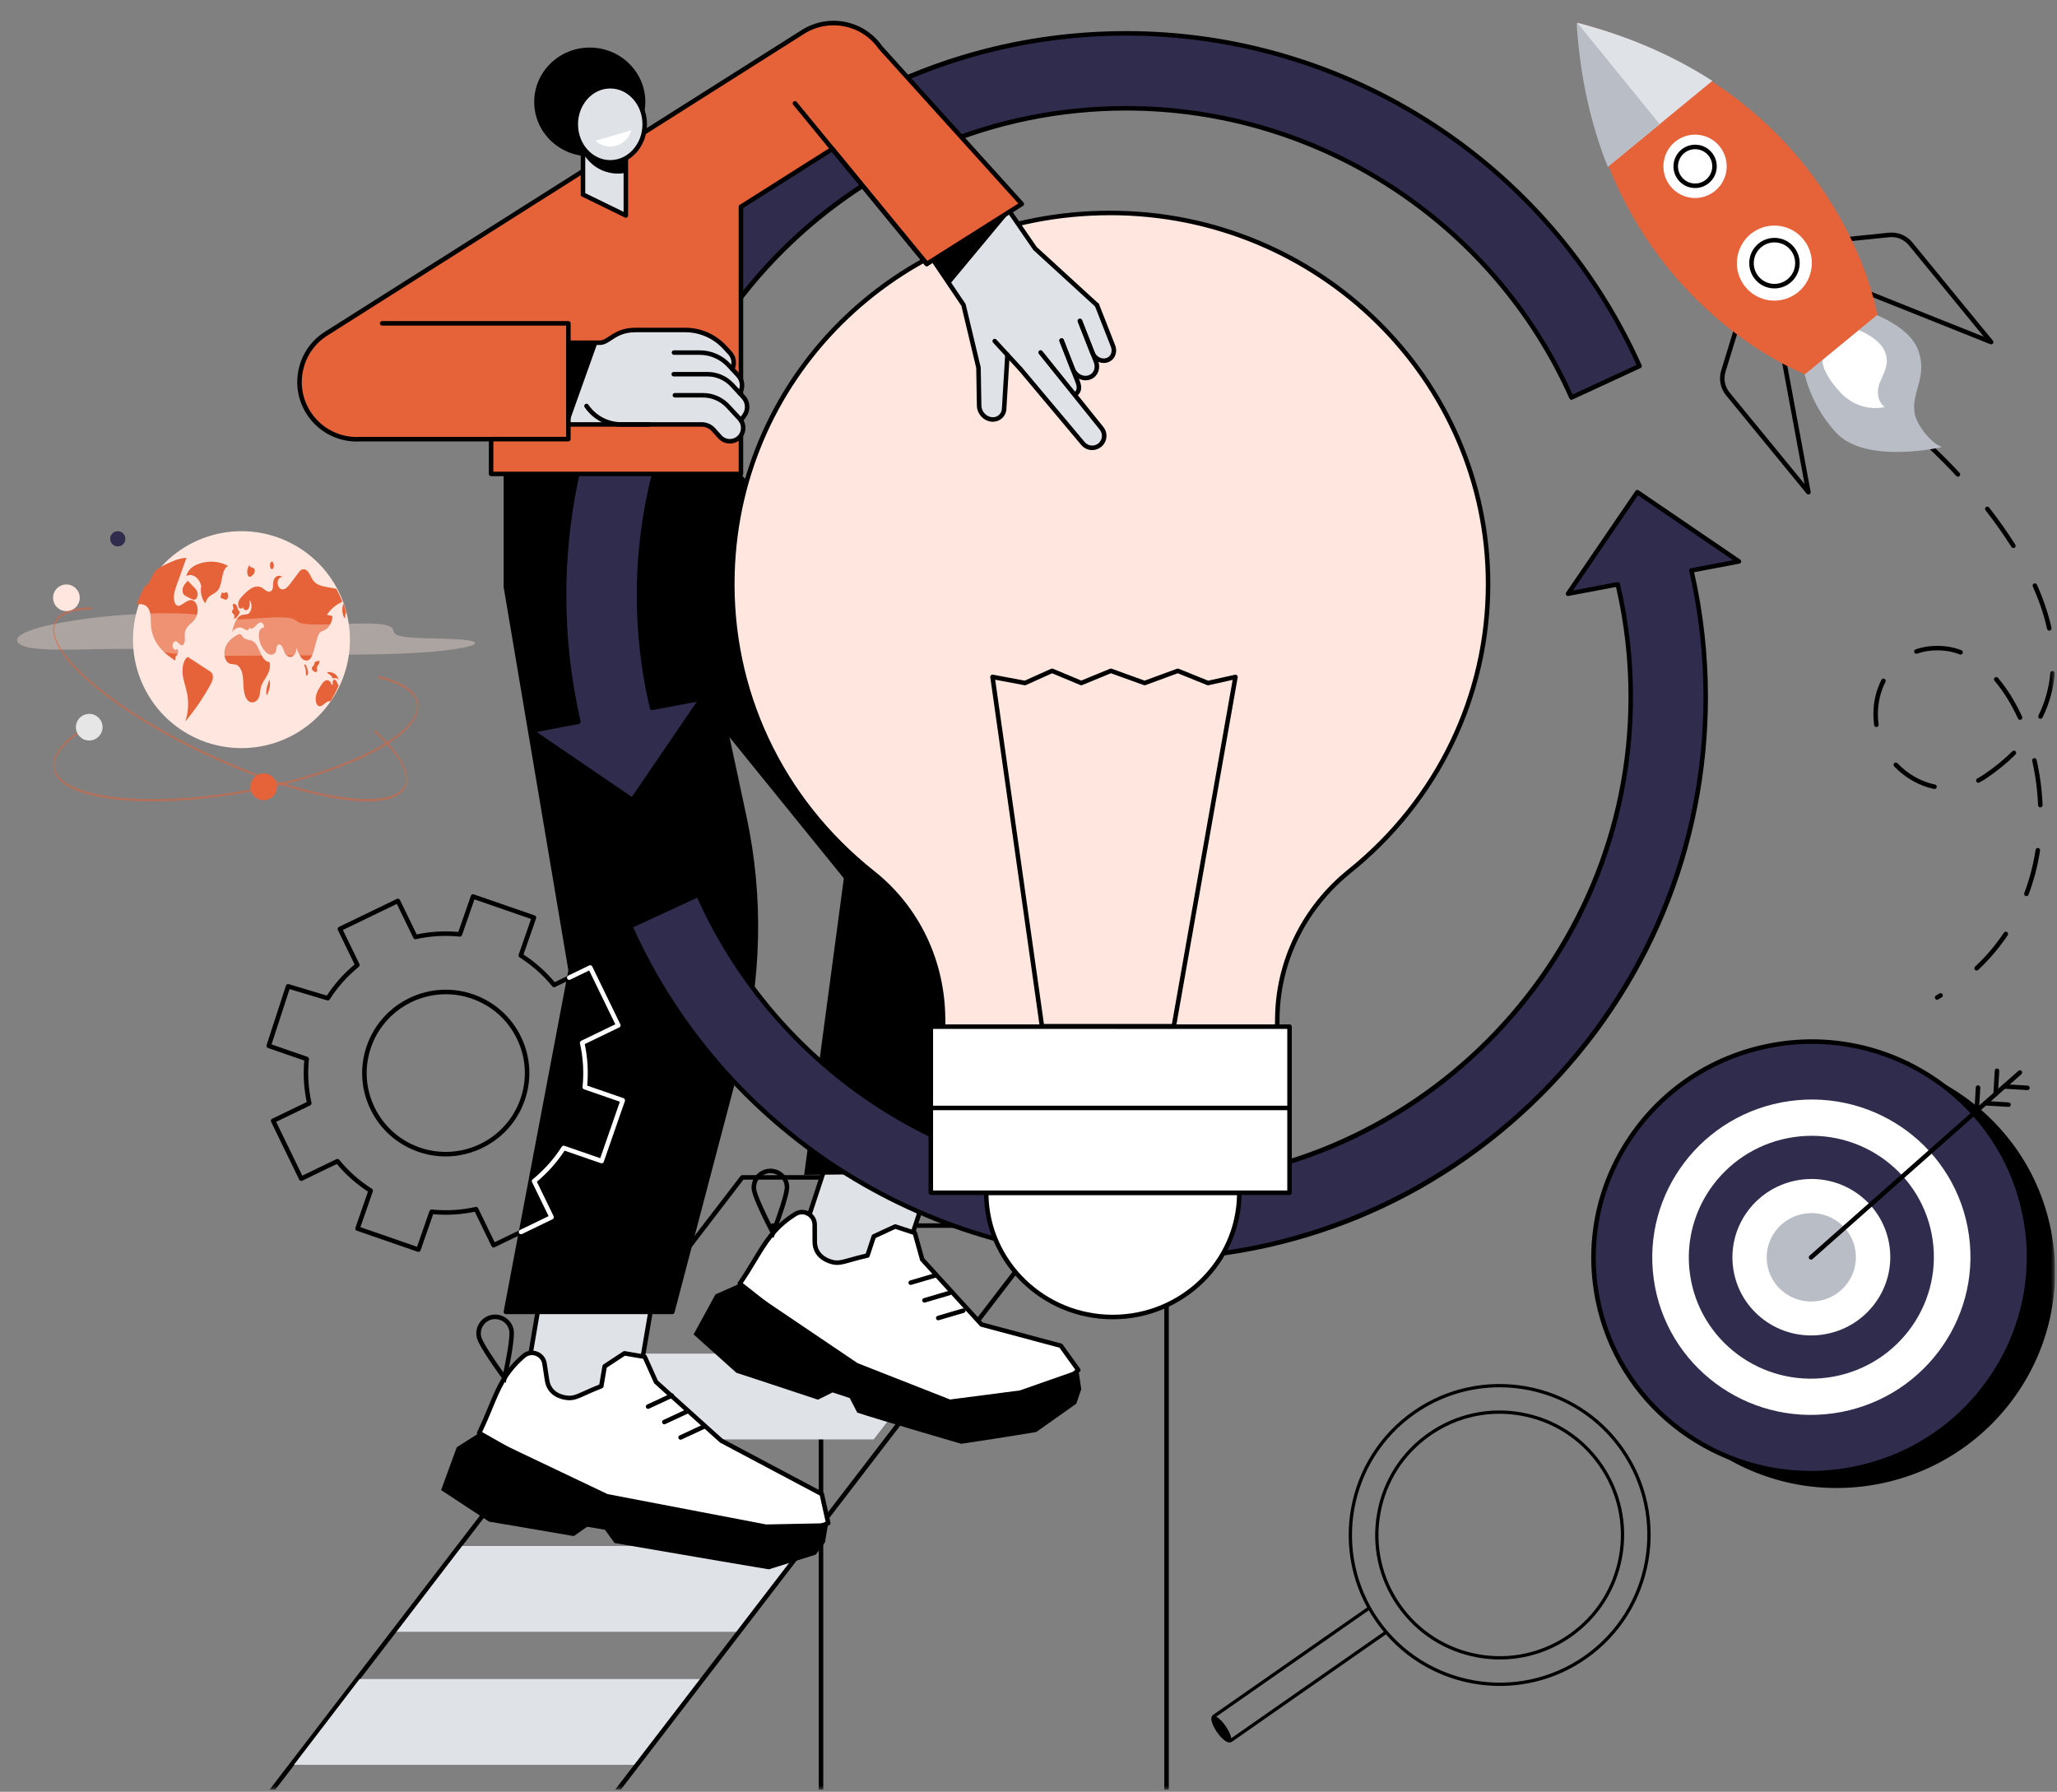 <svg width="512" height="446" viewBox="0 0 512 446" fill="none" xmlns="http://www.w3.org/2000/svg">
<rect x="0" y="0" width="512" height="446" fill="#808080" stroke="none"/>
<g clip-path="url(#clip0_39_2714)">
<mask id="mask0_39_2714" style="mask-type:luminance" maskUnits="userSpaceOnUse" x="0" y="0" width="512" height="446">
<path d="M511.5 0.5H0.5V445.5H511.5V0.5Z" fill="white"/>
</mask>
<g mask="url(#mask0_39_2714)">
<path d="M104.155 311.615C104.094 311.615 104.033 311.605 103.971 311.584L88.807 306.337C88.667 306.288 88.55 306.186 88.486 306.051C88.419 305.915 88.412 305.762 88.46 305.619L91.595 296.612C88.68 294.713 86.076 292.403 83.838 289.731L75.231 293.894C74.95 294.029 74.616 293.911 74.481 293.633L67.479 279.23C67.413 279.095 67.405 278.941 67.454 278.799C67.502 278.658 67.604 278.541 67.74 278.477L76.347 274.316C75.629 270.912 75.425 267.44 75.734 263.984L66.701 260.858C66.412 260.758 66.254 260.444 66.349 260.153L71.175 245.336C71.27 245.045 71.579 244.882 71.872 244.971L81.354 247.815C83.258 244.902 85.581 242.299 88.264 240.063L84.091 231.479C84.024 231.344 84.016 231.191 84.065 231.048C84.114 230.907 84.216 230.79 84.351 230.726L98.793 223.743C99.073 223.608 99.408 223.725 99.543 224.003L103.716 232.587C107.131 231.872 110.613 231.666 114.079 231.977L117.213 222.967C117.315 222.673 117.634 222.518 117.928 222.62L133.092 227.867C133.232 227.916 133.35 228.018 133.414 228.153C133.48 228.289 133.488 228.442 133.439 228.585L130.305 237.592C133.217 239.489 135.823 241.801 138.062 244.474L146.668 240.311C146.949 240.175 147.283 240.293 147.419 240.571L154.42 254.974C154.486 255.109 154.494 255.263 154.445 255.406C154.397 255.546 154.295 255.663 154.16 255.727L145.553 259.888C146.27 263.293 146.477 266.764 146.165 270.22L155.198 273.347C155.339 273.395 155.456 273.497 155.52 273.632C155.586 273.768 155.594 273.921 155.546 274.064L150.285 289.187C150.183 289.48 149.864 289.636 149.57 289.534L140.535 286.407C138.633 289.315 136.313 291.913 133.636 294.144L137.806 302.727C137.873 302.863 137.88 303.016 137.832 303.159C137.783 303.299 137.681 303.417 137.546 303.48L123.104 310.464C122.824 310.599 122.489 310.482 122.354 310.204L118.181 301.62C114.766 302.334 111.284 302.541 107.818 302.23L104.683 311.24C104.602 311.472 104.385 311.618 104.153 311.618L104.155 311.615ZM89.708 305.459L103.808 310.339L106.902 301.444C106.988 301.196 107.233 301.04 107.491 301.068C111.128 301.441 114.791 301.224 118.375 300.428C118.63 300.372 118.888 300.497 119.003 300.731L123.122 309.208L136.55 302.715L132.431 294.241C132.316 294.006 132.38 293.723 132.581 293.559C135.427 291.249 137.865 288.516 139.825 285.435C139.966 285.215 140.239 285.121 140.484 285.205L149.404 288.291L154.295 274.23L145.377 271.144C145.129 271.06 144.973 270.815 145.002 270.554C145.374 266.922 145.157 263.272 144.358 259.701C144.302 259.446 144.427 259.186 144.662 259.071L153.159 254.961L146.65 241.569L138.151 245.678C137.916 245.791 137.635 245.729 137.469 245.528C135.152 242.689 132.41 240.257 129.325 238.302C129.102 238.161 129.008 237.888 129.095 237.641L132.188 228.746L118.089 223.865L114.995 232.76C114.911 233.008 114.663 233.164 114.406 233.136C110.768 232.763 107.103 232.98 103.522 233.776C103.267 233.833 103.009 233.707 102.894 233.473L98.775 224.996L85.346 231.489L89.466 239.963C89.581 240.198 89.517 240.482 89.315 240.645C86.469 242.955 84.032 245.689 82.069 248.769C81.934 248.981 81.673 249.078 81.433 249.007L72.074 246.202L67.589 259.969L76.517 263.06C76.765 263.145 76.921 263.39 76.893 263.65C76.52 267.279 76.737 270.932 77.536 274.503C77.592 274.758 77.467 275.018 77.232 275.133L68.735 279.243L75.244 292.635L83.743 288.526C83.978 288.414 84.259 288.475 84.425 288.676C86.743 291.515 89.481 293.947 92.57 295.902C92.792 296.043 92.886 296.316 92.799 296.563L89.706 305.459H89.708ZM110.932 287.852C108.675 287.852 106.381 287.482 104.132 286.703C98.877 284.884 94.647 281.131 92.225 276.134C89.811 271.151 89.481 265.528 91.301 260.299C95.061 249.489 106.935 243.749 117.77 247.498C123.025 249.318 127.255 253.07 129.677 258.068C132.091 263.05 132.421 268.673 130.601 273.903C127.622 282.466 119.546 287.852 110.932 287.852ZM110.968 247.478C102.818 247.478 95.181 252.57 92.363 260.671C90.643 265.615 90.954 270.932 93.238 275.644C95.531 280.371 99.53 283.919 104.502 285.642C114.753 289.187 125.983 283.758 129.542 273.535C131.262 268.591 130.95 263.275 128.666 258.563C126.374 253.836 122.374 250.288 117.402 248.565C115.273 247.83 113.104 247.48 110.97 247.48L110.968 247.478Z" fill="black"/>
<path d="M56.969 460.162C56.849 460.162 56.729 460.124 56.627 460.045C56.38 459.856 56.334 459.503 56.522 459.256L184.32 292.723C184.427 292.585 184.59 292.503 184.767 292.503H204.354C204.665 292.503 204.915 292.756 204.915 293.065V459.598C204.915 459.909 204.663 460.159 204.354 460.159C204.045 460.159 203.792 459.907 203.792 459.598V293.629H185.045L57.416 459.942C57.306 460.085 57.138 460.162 56.969 460.162Z" fill="black"/>
<path d="M200.28 384.824H115.036L98.711 406.172H183.76L200.28 384.824Z" fill="#DFE3E8"/>
<path d="M174.739 417.94H89.493L73.17 439.286H158.217L174.739 417.94Z" fill="#DFE3E8"/>
<path d="M233.983 336.938H148.628L132.315 358.286H217.462L233.983 336.938Z" fill="#DFE3E8"/>
<path d="M142.975 460.162C142.855 460.162 142.735 460.124 142.633 460.045C142.385 459.856 142.339 459.504 142.528 459.256L270.326 292.723C270.433 292.586 270.596 292.504 270.772 292.504H290.36C290.671 292.504 290.921 292.757 290.921 293.065V459.598C290.921 459.91 290.669 460.16 290.36 460.16C290.051 460.16 289.798 459.907 289.798 459.598V293.63H271.051L143.422 459.943C143.312 460.086 143.143 460.162 142.975 460.162Z" fill="black"/>
<path d="M258.739 305.632H192.379C192.068 305.632 191.817 305.379 191.817 305.07C191.817 304.761 192.07 304.509 192.379 304.509H258.739C259.051 304.509 259.301 304.761 259.301 305.07C259.301 305.379 259.048 305.632 258.739 305.632Z" fill="black"/>
<path d="M239.584 269.338L215.01 261.239L197.924 313.083L222.498 321.181L239.584 269.338Z" fill="#DFE3E8"/>
<path d="M222.498 321.74C222.439 321.74 222.38 321.73 222.322 321.712L197.747 313.616C197.604 313.57 197.487 313.467 197.42 313.335C197.354 313.202 197.341 313.046 197.39 312.906L214.493 261.066C214.59 260.773 214.909 260.609 215.203 260.709L239.778 268.808C239.921 268.854 240.038 268.956 240.104 269.089C240.171 269.221 240.183 269.377 240.135 269.517L223.031 321.354C222.952 321.592 222.733 321.74 222.498 321.74ZM198.635 312.722L222.14 320.469L238.892 269.699L215.387 261.952L198.635 312.722Z" fill="black"/>
<path d="M235.859 280.679L208.39 281.353L215.026 261.24L239.601 269.339L235.859 280.679Z" fill="black"/>
<path d="M184.131 319.509C189.295 312.003 190.781 306.913 197.325 302.61L197.897 302.234C199.99 300.859 202.777 302.354 202.785 304.858L202.797 309.052C202.81 313.126 206.779 314.009 206.823 314.039C209.117 314.795 210.391 313.754 215.922 312.513L217.492 307.755L222.836 305.29L227.706 306.895L229.544 313.496L244.318 329.693L264.045 334.972L268.387 341.011L261.424 347.494L230.887 352.295L211.297 340.891L184.129 319.509H184.131Z" fill="white"/>
<path d="M230.889 352.857C230.79 352.857 230.693 352.831 230.606 352.78L211.016 341.376C210.993 341.363 210.973 341.348 210.952 341.332L183.784 319.951C183.552 319.767 183.501 319.435 183.67 319.19C185.14 317.054 186.334 315.073 187.388 313.325C190.099 308.83 192.241 305.279 197.016 302.143L197.588 301.767C198.747 301.004 200.168 300.943 201.388 301.599C202.611 302.255 203.341 303.472 203.346 304.858L203.359 309.052C203.369 312.117 205.858 313.172 206.925 313.486C206.945 313.491 206.971 313.501 206.996 313.511C208.38 313.965 209.367 313.685 211.532 313.069C212.558 312.779 213.824 312.419 215.488 312.038L216.958 307.582C217.007 307.434 217.114 307.314 217.257 307.247L222.602 304.782C222.732 304.723 222.877 304.713 223.013 304.759L227.883 306.364C228.061 306.423 228.199 306.566 228.248 306.747L230.05 313.218L244.621 329.196L264.191 334.433C264.316 334.466 264.426 334.543 264.502 334.648L268.844 340.687C269.01 340.916 268.979 341.233 268.77 341.427L261.807 347.91C261.725 347.987 261.621 348.038 261.511 348.053L230.974 352.854C230.946 352.859 230.915 352.862 230.887 352.862L230.889 352.857ZM211.616 340.424L230.999 351.705L261.169 346.963L267.644 340.937L263.708 335.462L244.172 330.235C244.068 330.206 243.976 330.15 243.902 330.071L229.128 313.873C229.07 313.81 229.026 313.731 229.003 313.646L227.245 307.337L222.872 305.895L217.951 308.164L216.458 312.689C216.397 312.878 216.241 313.018 216.047 313.062C214.258 313.463 212.918 313.843 211.841 314.149C209.595 314.787 208.357 315.137 206.646 314.575C206.641 314.575 206.636 314.573 206.631 314.57C205.569 314.259 202.246 312.975 202.233 309.054L202.221 304.861C202.218 303.896 201.708 303.046 200.855 302.587C200.003 302.13 199.01 302.173 198.203 302.704L197.631 303.079C193.07 306.078 190.987 309.532 188.351 313.904C187.36 315.548 186.245 317.393 184.892 319.392L211.616 340.424Z" fill="black"/>
<path d="M178.088 322.194L184.132 319.509L213.467 339.314L236.477 348.354L253.841 346.103L268.413 340.99L269.13 345.786L267.895 349.396L257.945 356.44C257.945 356.44 251.667 357.528 239.244 359.381C239.244 359.381 218.567 353.347 213.385 351.624L211.502 347.997L207.242 346.593L203.599 348.4C192.251 344.617 183.287 341.705 183.287 341.705L172.644 332.149L178.088 322.194Z" fill="black"/>
<path d="M192.494 308.22L191.919 307.135C191.437 306.226 187.213 298.197 187.075 295.864C187.001 294.613 187.422 293.408 188.254 292.471C189.089 291.535 190.237 290.981 191.488 290.907C192.736 290.835 193.943 291.254 194.88 292.086C195.817 292.918 196.373 294.067 196.445 295.317C196.58 297.648 193.31 306.114 192.938 307.074L192.491 308.217L192.494 308.22ZM191.766 292.025C191.695 292.025 191.626 292.025 191.554 292.03C190.602 292.086 189.729 292.507 189.096 293.219C188.463 293.931 188.144 294.845 188.2 295.797C188.29 297.339 190.842 302.589 192.338 305.502C193.486 302.436 195.416 296.925 195.327 295.384C195.271 294.434 194.849 293.561 194.137 292.926C193.479 292.339 192.644 292.022 191.769 292.022L191.766 292.025Z" fill="black"/>
<path d="M226.68 319.833C226.438 319.833 226.213 319.675 226.142 319.43C226.055 319.131 226.224 318.82 226.522 318.731L232.773 316.89C233.072 316.803 233.383 316.974 233.472 317.271C233.559 317.569 233.391 317.881 233.092 317.97L226.841 319.81C226.788 319.826 226.734 319.833 226.683 319.833H226.68Z" fill="black"/>
<path d="M230.106 324.236C229.864 324.236 229.639 324.078 229.568 323.833C229.481 323.534 229.649 323.223 229.948 323.133L236.199 321.293C236.5 321.206 236.809 321.377 236.898 321.673C236.985 321.972 236.817 322.283 236.518 322.373L230.267 324.213C230.213 324.228 230.16 324.236 230.109 324.236H230.106Z" fill="black"/>
<path d="M233.531 328.636C233.289 328.636 233.064 328.478 232.993 328.233C232.906 327.935 233.074 327.623 233.373 327.534L239.624 325.693C239.925 325.607 240.234 325.778 240.323 326.074C240.41 326.372 240.241 326.684 239.943 326.773L233.692 328.613C233.638 328.629 233.585 328.636 233.534 328.636H233.531Z" fill="black"/>
<path d="M166.875 297.29L139.596 292.637L130.156 347.981L157.435 352.634L166.875 297.29Z" fill="#DFE3E8"/>
<path d="M157.457 353.191C157.426 353.191 157.393 353.191 157.362 353.183L130.082 348.533C129.934 348.507 129.804 348.425 129.717 348.303C129.63 348.18 129.597 348.03 129.623 347.882L139.072 292.54C139.123 292.234 139.414 292.027 139.72 292.081L167 296.731C167.148 296.757 167.279 296.838 167.365 296.961C167.452 297.083 167.485 297.234 167.46 297.382L158.011 352.724C157.965 352.997 157.727 353.191 157.457 353.191ZM130.825 347.517L156.995 351.978L166.255 297.747L140.085 293.285L130.825 347.517Z" fill="black"/>
<path d="M164.862 309.246L135.721 315.502L139.623 292.635L166.904 297.288L164.862 309.246Z" fill="black"/>
<path d="M130.305 337.56L129.797 338.016C123.97 343.244 123.257 348.499 119.271 356.69L149.323 373.789L197.147 382.559L206.157 379.146L204.549 371.885L179.538 358.612L163.282 343.981L160.479 337.728L155.426 336.865L150.507 340.099L149.665 345.038C144.379 347.09 143.276 348.308 140.895 347.902C140.846 347.876 136.79 347.596 136.17 343.571L135.532 339.428C135.152 336.952 132.173 335.888 130.307 337.562L130.305 337.56Z" fill="white"/>
<path d="M197.147 383.12C197.114 383.12 197.081 383.118 197.045 383.11L149.221 374.34C149.159 374.33 149.098 374.307 149.044 374.276L118.992 357.178C118.734 357.032 118.635 356.711 118.765 356.443C119.901 354.11 120.787 351.973 121.568 350.087C123.579 345.24 125.167 341.409 129.419 337.595L129.929 337.139C130.963 336.212 132.359 335.939 133.664 336.406C134.968 336.873 135.874 337.968 136.086 339.339L136.724 343.484C137.191 346.516 139.807 347.187 140.912 347.336C140.933 347.336 140.958 347.343 140.986 347.348C142.418 347.593 143.358 347.167 145.405 346.238C146.377 345.796 147.574 345.253 149.162 344.627L149.951 340.002C149.976 339.849 150.065 339.714 150.196 339.627L155.114 336.393C155.234 336.314 155.377 336.286 155.517 336.309L160.571 337.172C160.758 337.202 160.913 337.325 160.99 337.496L163.744 343.64L179.862 358.145L204.812 371.387C204.958 371.464 205.062 371.601 205.098 371.762L206.706 379.024C206.768 379.297 206.617 379.573 206.357 379.672L197.347 383.082C197.283 383.105 197.214 383.118 197.147 383.118V383.12ZM149.519 373.253L197.096 381.977L205.504 378.794L204.057 372.26L179.275 359.107C179.235 359.087 179.196 359.059 179.163 359.028L162.907 344.398C162.848 344.344 162.802 344.28 162.769 344.209L160.089 338.231L155.548 337.458L151.02 340.434L150.219 345.13C150.185 345.324 150.053 345.488 149.866 345.559C148.159 346.223 146.89 346.797 145.869 347.261C143.743 348.226 142.572 348.757 140.795 348.456C140.79 348.456 140.785 348.456 140.782 348.456C139.685 348.308 136.208 347.535 135.611 343.657L134.973 339.512C134.825 338.558 134.194 337.792 133.283 337.468C132.372 337.144 131.4 337.333 130.68 337.978L130.169 338.435C126.106 342.08 124.562 345.804 122.606 350.521C121.871 352.292 121.044 354.286 120.006 356.46L149.519 373.25V373.253Z" fill="black"/>
<path d="M206.157 379.146L190.715 379.458L151.229 371.905L119.27 356.69L113.693 360.243L109.793 370.897L121.741 378.761C121.741 378.761 131.039 380.305 142.826 382.355L146.157 380.027L150.581 380.78L152.983 384.085C171.403 387.278 191.373 390.632 191.373 390.632L203.038 386.967L205.338 383.922L206.155 379.141L206.157 379.146Z" fill="black"/>
<path d="M125.858 344.283L125.128 343.295C124.515 342.468 119.14 335.155 118.658 332.871C118.4 331.646 118.635 330.39 119.319 329.341C120.003 328.292 121.057 327.572 122.282 327.314C124.814 326.781 127.31 328.407 127.841 330.939C128.324 333.223 126.353 342.083 126.126 343.086L125.855 344.283H125.858ZM123.252 328.338C123.01 328.338 122.762 328.363 122.517 328.414C121.585 328.611 120.784 329.157 120.263 329.956C119.742 330.755 119.564 331.707 119.76 332.639C120.079 334.15 123.385 338.961 125.299 341.618C125.978 338.415 127.063 332.679 126.744 331.168C126.391 329.491 124.903 328.338 123.252 328.338Z" fill="black"/>
<path d="M161.311 350.684C161.099 350.684 160.895 350.564 160.8 350.36C160.67 350.079 160.79 349.745 161.074 349.612L166.98 346.863C167.263 346.73 167.598 346.856 167.728 347.136C167.858 347.417 167.738 347.751 167.455 347.884L161.548 350.633C161.472 350.669 161.39 350.687 161.311 350.687V350.684Z" fill="black"/>
<path d="M165.354 354.525C165.142 354.525 164.938 354.406 164.843 354.201C164.713 353.921 164.833 353.586 165.117 353.453L171.023 350.705C171.306 350.572 171.638 350.697 171.771 350.978C171.901 351.258 171.781 351.593 171.498 351.725L165.591 354.474C165.515 354.51 165.433 354.528 165.354 354.528V354.525Z" fill="black"/>
<path d="M169.397 358.369C169.185 358.369 168.981 358.249 168.886 358.045C168.756 357.764 168.876 357.43 169.16 357.297L175.068 354.548C175.352 354.416 175.684 354.541 175.816 354.821C175.946 355.102 175.826 355.437 175.543 355.569L169.634 358.318C169.558 358.354 169.476 358.372 169.397 358.372V358.369Z" fill="black"/>
<path d="M167.347 109.302L173.013 146.069L185.298 203.54C189.545 223.41 189.065 243.998 183.897 263.649L167.347 326.554H125.921L142.037 241.517L125.926 146.108H125.921V109.302H167.347Z" fill="black"/>
<path d="M167.347 327.113H125.922C125.753 327.113 125.595 327.039 125.488 326.909C125.38 326.781 125.337 326.61 125.368 326.444L141.466 241.507L125.386 146.274C125.368 146.22 125.357 146.164 125.357 146.103V109.297C125.357 108.985 125.61 108.735 125.919 108.735H167.345C167.623 108.735 167.858 108.937 167.901 109.213L173.568 145.98L185.847 203.417C190.092 223.275 189.605 244.152 184.438 263.787L167.888 326.692C167.825 326.939 167.6 327.11 167.345 327.11L167.347 327.113ZM126.6 325.987H166.913L183.354 263.504C188.476 244.037 188.959 223.342 184.75 203.655L172.462 146.184L166.865 109.864H126.483V146.024L142.591 241.423C142.602 241.489 142.602 241.556 142.591 241.622L126.603 325.99L126.6 325.987Z" fill="black"/>
<path d="M146.618 153.316L142.874 116.702L184.085 112.493L184.683 118.343L249.029 186.25C258.078 195.799 261.587 209.321 258.323 222.061L240.402 292.025L200.161 292.446L210.036 218.622L156.315 152.326L146.616 153.316H146.618Z" fill="black"/>
<path d="M173.808 222.706C192.691 265.125 235.214 294.697 284.642 294.697C351.61 294.697 405.905 240.407 405.905 173.434C405.905 163.804 404.779 154.432 402.658 145.45L390.289 147.79L407.541 122.506L432.825 139.753L421.003 141.991C423.32 152.099 424.563 162.625 424.563 173.437C424.563 250.712 361.917 313.353 284.642 313.353C227.71 313.353 178.719 279.35 156.865 230.545L173.808 222.709V222.706Z" fill="#302C4D"/>
<path d="M284.642 313.911C229.326 313.911 178.969 281.276 156.352 230.769C156.227 230.488 156.352 230.159 156.63 230.029L173.573 222.193C173.711 222.129 173.867 222.124 174.007 222.177C174.148 222.231 174.263 222.338 174.324 222.476C193.702 266.008 237.006 294.133 284.645 294.133C351.199 294.133 405.344 239.986 405.344 173.431C405.344 164.209 404.297 155.016 402.235 146.1L390.394 148.341C390.172 148.384 389.945 148.287 389.82 148.096C389.695 147.905 389.697 147.66 389.825 147.471L407.077 122.186C407.25 121.929 407.603 121.865 407.858 122.038L433.142 139.285C433.331 139.413 433.423 139.642 433.374 139.864C433.328 140.086 433.152 140.26 432.928 140.303L421.677 142.435C423.964 152.601 425.122 163.03 425.122 173.436C425.122 210.96 410.51 246.237 383.975 272.769C357.44 299.301 322.163 313.914 284.64 313.914L284.642 313.911ZM157.605 230.817C180.151 280.633 229.951 312.786 284.642 312.786C361.485 312.786 424.002 250.272 424.002 173.431C424.002 162.915 422.81 152.376 420.457 142.113C420.423 141.965 420.451 141.807 420.533 141.679C420.617 141.552 420.75 141.462 420.898 141.434L431.389 139.448L407.689 123.284L391.52 146.983L402.554 144.895C402.847 144.839 403.136 145.025 403.205 145.319C405.369 154.485 406.464 163.944 406.464 173.434C406.464 205.975 393.791 236.568 370.781 259.578C347.771 282.588 317.178 295.258 284.64 295.258C236.748 295.258 193.196 267.092 173.525 223.454L157.603 230.817H157.605Z" fill="black"/>
<path d="M370.39 145.385C370.39 94.368 328.278 53.011 276.331 53.011C225.099 53.011 183.739 92.446 182.307 142.741C181.45 172.852 195.276 199.818 217.265 217.262C228.481 226.159 234.731 239.766 234.731 253.927C234.731 276.491 253.354 294.779 276.328 294.779C299.302 294.779 317.925 276.488 317.925 253.927V253.92C317.925 239.526 324.587 225.963 335.922 216.838C356.962 199.9 370.387 174.187 370.387 145.385H370.39Z" fill="#FFE7DF"/>
<path d="M276.331 295.34C253.084 295.34 234.17 276.761 234.17 253.925C234.17 239.601 227.881 226.397 216.918 217.701C193.735 199.311 180.914 171.982 181.746 142.723C183.186 92.104 224.737 52.447 276.331 52.447C328.505 52.447 370.952 94.138 370.952 145.386C370.952 173.332 358.312 199.535 336.277 217.277C324.973 226.376 318.492 239.733 318.492 253.92C318.492 276.764 299.579 295.34 276.331 295.34ZM276.331 53.57C225.347 53.57 184.293 92.744 182.872 142.754C182.05 171.655 194.715 198.65 217.618 216.818C228.854 225.731 235.296 239.253 235.296 253.922C235.296 276.138 253.704 294.212 276.331 294.212C298.958 294.212 317.366 276.138 317.366 253.922C317.366 239.384 324.003 225.71 335.573 216.396C357.342 198.869 369.829 172.987 369.829 145.38C369.829 94.756 327.887 53.567 276.334 53.567L276.331 53.57Z" fill="black"/>
<path d="M276.972 327.825C259.575 327.825 245.473 313.976 245.473 296.89H308.472C308.472 313.976 294.369 327.825 276.972 327.825Z" fill="white"/>
<path d="M276.972 328.387C259.294 328.387 244.911 314.257 244.911 296.89C244.911 296.579 245.164 296.329 245.473 296.329H308.472C308.783 296.329 309.033 296.581 309.033 296.89C309.033 314.257 294.65 328.387 276.972 328.387ZM246.042 297.452C246.348 313.94 260.106 327.261 276.972 327.261C293.839 327.261 307.596 313.94 307.902 297.452H246.039H246.042Z" fill="black"/>
<path d="M320.979 255.551H231.685V276.654H320.979V255.551Z" fill="white"/>
<path d="M320.979 277.218H231.685C231.373 277.218 231.123 276.966 231.123 276.657V255.553C231.123 255.242 231.376 254.992 231.685 254.992H320.979C321.29 254.992 321.54 255.244 321.54 255.553V276.657C321.54 276.968 321.287 277.218 320.979 277.218ZM232.246 276.093H320.414V256.115H232.246V276.093Z" fill="black"/>
<path d="M320.979 275.787H231.685V296.89H320.979V275.787Z" fill="white"/>
<path d="M320.979 297.452H231.685C231.373 297.452 231.123 297.199 231.123 296.89V275.787C231.123 275.475 231.376 275.225 231.685 275.225H320.979C321.29 275.225 321.54 275.478 321.54 275.787V296.89C321.54 297.201 321.287 297.452 320.979 297.452ZM232.246 296.326H320.414V276.346H232.246V296.326Z" fill="black"/>
<path d="M292.168 256.01L259.352 256.003C259.071 256.003 258.834 255.796 258.795 255.518L246.485 168.567C246.46 168.388 246.523 168.207 246.653 168.082C246.786 167.957 246.967 167.903 247.146 167.936L255.048 169.422L261.644 166.461C261.787 166.397 261.948 166.395 262.091 166.456L269.135 169.402L276.295 166.459C276.425 166.405 276.568 166.402 276.701 166.451L284.902 169.417L292.967 166.456C293.097 166.408 293.243 166.41 293.373 166.461L300.721 169.432L307.393 167.954C307.575 167.916 307.769 167.967 307.904 168.097C308.039 168.227 308.1 168.416 308.07 168.6L292.725 255.543C292.676 255.811 292.444 256.008 292.171 256.008L292.168 256.01ZM259.842 254.877L291.699 254.885L306.814 169.233L300.793 170.568C300.681 170.591 300.566 170.583 300.461 170.54L293.153 167.584L285.098 170.542C284.973 170.588 284.838 170.588 284.713 170.542L276.524 167.582L269.35 170.532C269.212 170.588 269.056 170.588 268.918 170.532L261.884 167.592L255.35 170.525C255.245 170.571 255.128 170.586 255.015 170.565L247.71 169.192L259.842 254.882V254.877Z" fill="black"/>
<path d="M391.153 98.944C372.27 56.526 329.747 26.953 280.319 26.953C213.351 26.953 159.056 81.243 159.056 148.216C159.056 157.847 160.182 167.219 162.303 176.201L174.672 173.861L157.42 199.145L132.136 181.898L143.959 179.66C141.641 169.552 140.398 159.026 140.398 148.214C140.398 70.942 203.045 8.3 280.319 8.3C337.251 8.3 386.242 42.304 408.096 91.109L391.153 98.944Z" fill="#302C4D"/>
<path d="M157.419 199.709C157.309 199.709 157.2 199.679 157.103 199.612L131.818 182.365C131.629 182.238 131.538 182.008 131.586 181.786C131.632 181.564 131.808 181.39 132.033 181.347L143.284 179.216C140.997 169.049 139.838 158.623 139.838 148.214C139.838 110.691 154.451 75.414 180.986 48.881C207.516 22.349 242.795 7.739 280.318 7.739C335.634 7.739 385.991 40.374 408.608 90.881C408.733 91.162 408.608 91.492 408.33 91.622L391.387 99.458C391.252 99.521 391.093 99.526 390.953 99.473C390.813 99.419 390.698 99.312 390.637 99.174C371.259 55.643 327.954 27.517 280.316 27.517C213.761 27.517 159.614 81.662 159.614 148.219C159.614 157.441 160.661 166.635 162.723 175.55L174.564 173.309C174.786 173.266 175.013 173.363 175.138 173.554C175.263 173.746 175.261 173.991 175.133 174.18L157.881 199.464C157.771 199.625 157.595 199.709 157.417 199.709H157.419ZM133.572 182.2L157.271 198.364L173.441 174.665L162.407 176.753C162.11 176.809 161.825 176.622 161.756 176.329C159.591 167.163 158.494 157.704 158.494 148.214C158.494 115.673 171.166 85.08 194.177 62.07C217.187 39.06 247.78 26.389 280.318 26.389C328.209 26.389 371.761 54.555 391.433 98.194L407.352 90.83C384.809 41.017 335.009 8.862 280.318 8.862C203.475 8.862 140.959 71.376 140.959 148.217C140.959 158.735 142.151 169.271 144.504 179.535C144.537 179.683 144.509 179.841 144.427 179.969C144.343 180.096 144.21 180.186 144.06 180.214L133.569 182.2H133.572Z" fill="black"/>
<path d="M257.972 85.376L263.878 83.556L268.197 94.914C268.853 96.588 268.095 98.36 266.504 98.868C264.912 99.376 263.089 98.431 262.433 96.754L257.972 85.376Z" fill="#DFE3E8"/>
<path d="M262.561 80.482L268.324 78.642L272.786 90.021C273.442 91.695 272.683 93.467 271.093 93.975C269.501 94.482 267.678 93.538 267.022 91.861L262.561 80.482Z" fill="#DFE3E8"/>
<path d="M267.908 77.618L273.056 75.975L277.041 86.136C277.628 87.632 276.951 89.212 275.53 89.666C274.108 90.12 272.48 89.275 271.895 87.779L267.911 77.618H267.908Z" fill="#DFE3E8"/>
<path d="M253.198 90.994L258.614 88.069L274.143 106.574C275.203 107.837 275.037 109.718 273.773 110.778C272.51 111.837 270.626 111.671 269.567 110.408L253.198 90.991V90.994Z" fill="#DFE3E8"/>
<path d="M239.765 76.399L251.222 80.621L249.946 101.502C249.977 103.248 248.606 104.55 246.883 104.412C245.163 104.274 243.741 102.748 243.711 101.002L243.547 91.527L239.765 76.401V76.399Z" fill="#DFE3E8"/>
<path d="M239.811 75.883L228.83 59.343L247.659 47.258L257.614 61.84L273.036 75.952L254.038 91.905L239.811 75.883Z" fill="#DFE3E8"/>
<path d="M228.83 59.343L247.659 47.258L251.585 52.501L236.372 70.791L228.83 59.343Z" fill="black"/>
<path d="M267.722 98.674C267.551 98.674 267.383 98.597 267.273 98.449C267.086 98.201 267.135 97.849 267.383 97.66C267.898 97.272 268.289 96.695 267.671 95.118L263.712 84.965C263.6 84.676 263.743 84.349 264.031 84.237C264.32 84.125 264.646 84.268 264.759 84.556L268.717 94.707C268.968 95.348 269.731 97.295 268.059 98.556C267.957 98.633 267.839 98.668 267.722 98.668V98.674Z" fill="black"/>
<path d="M270.21 94.672C268.653 94.672 267.117 93.651 266.497 92.066L263.714 84.967C263.6 84.679 263.743 84.352 264.034 84.237C264.322 84.125 264.649 84.265 264.764 84.556L267.546 91.655C268.094 93.056 269.608 93.857 270.923 93.436C271.502 93.25 271.966 92.847 272.229 92.295C272.523 91.675 272.536 90.922 272.263 90.225L268.278 80.097C268.163 79.809 268.306 79.482 268.595 79.367C268.883 79.255 269.21 79.395 269.325 79.684L273.309 89.812C273.694 90.797 273.671 91.877 273.245 92.775C272.847 93.61 272.145 94.225 271.265 94.506C270.92 94.615 270.565 94.669 270.216 94.669L270.21 94.672Z" fill="black"/>
<path d="M274.744 90.351C273.327 90.351 271.934 89.424 271.37 87.984L268.276 80.097C268.161 79.809 268.304 79.482 268.595 79.368C268.883 79.255 269.21 79.396 269.325 79.687L272.419 87.576C272.898 88.799 274.218 89.498 275.359 89.133C275.862 88.972 276.263 88.623 276.49 88.145C276.745 87.607 276.755 86.951 276.518 86.346L272.533 76.185C272.419 75.896 272.562 75.57 272.853 75.455C273.141 75.342 273.468 75.483 273.583 75.774L277.567 85.935C277.919 86.828 277.896 87.811 277.508 88.63C277.146 89.391 276.505 89.95 275.704 90.208C275.39 90.307 275.068 90.356 274.749 90.356L274.744 90.351Z" fill="black"/>
<path d="M271.857 112.035C270.843 112.035 269.835 111.604 269.136 110.769L253.607 92.264C253.408 92.027 253.438 91.672 253.676 91.471C253.916 91.271 254.268 91.302 254.467 91.539L269.996 110.044C270.856 111.068 272.388 111.203 273.411 110.343C273.906 109.927 274.213 109.345 274.269 108.699C274.325 108.056 274.128 107.428 273.712 106.931L258.574 88.081C258.38 87.838 258.418 87.484 258.661 87.29C258.903 87.096 259.258 87.134 259.452 87.376L274.583 106.216C275.185 106.933 275.474 107.852 275.392 108.796C275.308 109.741 274.864 110.596 274.136 111.203C273.472 111.76 272.663 112.03 271.857 112.03V112.035Z" fill="black"/>
<path d="M247.137 104.981C247.037 104.981 246.94 104.978 246.84 104.968C244.842 104.807 243.185 103.031 243.152 101.007L242.989 91.593L239.29 76.113L230.142 62.565C229.969 62.307 230.035 61.957 230.293 61.784C230.551 61.61 230.901 61.676 231.074 61.934L240.281 75.567C240.319 75.623 240.345 75.684 240.362 75.751L244.099 91.392C244.109 91.43 244.114 91.471 244.114 91.512L244.28 100.986C244.306 102.446 245.498 103.73 246.935 103.845C247.606 103.899 248.221 103.689 248.681 103.258C249.15 102.819 249.401 102.196 249.388 101.507L250.194 88.296C250.215 87.987 250.467 87.752 250.792 87.767C251.1 87.785 251.338 88.053 251.317 88.362L250.511 101.527C250.529 102.495 250.151 103.414 249.449 104.075C248.826 104.662 248.015 104.976 247.139 104.976L247.137 104.981Z" fill="black"/>
<path d="M254.038 92.466C253.888 92.466 253.735 92.405 253.625 92.285L247.175 85.279C246.966 85.049 246.978 84.694 247.208 84.485C247.435 84.276 247.793 84.288 248.002 84.518L254.452 91.525C254.661 91.754 254.648 92.109 254.419 92.318C254.311 92.418 254.174 92.466 254.038 92.466Z" fill="black"/>
<path d="M273.036 76.513C272.901 76.513 272.763 76.465 272.656 76.365L257.234 62.253C257.203 62.225 257.175 62.192 257.15 62.156L249.092 50.441C248.916 50.185 248.982 49.836 249.237 49.659C249.493 49.483 249.842 49.547 250.018 49.805L258.038 61.467L273.411 75.536C273.641 75.745 273.656 76.103 273.447 76.33C273.337 76.45 273.184 76.513 273.034 76.513H273.036Z" fill="black"/>
<path d="M254.33 50.767L230.687 65.709L207.179 37.066L184.424 51.467V117.965H122.237V109.302H89.874C84.795 109.672 79.683 107.306 76.768 102.709C72.554 96.055 74.534 87.246 81.189 83.038L199.838 7.958C206.334 3.851 214.874 5.63 219.206 11.889L254.33 50.765V50.767Z" fill="#E66239"/>
<path d="M184.424 118.529H122.236C121.925 118.529 121.675 118.276 121.675 117.968V109.866H89.874C84.453 110.264 79.225 107.638 76.293 103.013C74.174 99.667 73.485 95.698 74.353 91.836C75.221 87.974 77.541 84.681 80.887 82.566L199.537 7.483C206.278 3.223 215.104 5.008 219.647 11.542L254.748 50.392C254.858 50.515 254.911 50.681 254.888 50.846C254.865 51.01 254.771 51.158 254.631 51.245L230.988 66.187C230.748 66.34 230.431 66.286 230.252 66.069L207.061 37.809L184.988 51.778V117.965C184.988 118.276 184.735 118.527 184.426 118.527L184.424 118.529ZM122.8 117.404H183.862V51.464C183.862 51.27 183.962 51.092 184.122 50.989L206.877 36.589C207.12 36.435 207.434 36.489 207.612 36.706L230.804 64.966L253.462 50.647L218.787 12.267C218.772 12.249 218.756 12.228 218.741 12.21C214.547 6.148 206.377 4.492 200.136 8.433L81.492 83.515C78.401 85.47 76.254 88.513 75.453 92.081C74.651 95.649 75.287 99.32 77.245 102.411C79.956 106.686 84.779 109.113 89.836 108.743H122.239C122.55 108.743 122.8 108.993 122.8 109.305V117.406V117.404Z" fill="black"/>
<path d="M230.686 66.271C230.523 66.271 230.362 66.202 230.25 66.064L197.434 26.08C197.237 25.84 197.273 25.485 197.513 25.289C197.753 25.092 198.107 25.125 198.304 25.368L231.12 65.352C231.317 65.592 231.281 65.947 231.041 66.143C230.937 66.23 230.809 66.271 230.684 66.271H230.686Z" fill="black"/>
<path d="M141.473 109.864H122.205C121.894 109.864 121.644 109.611 121.644 109.302C121.644 108.993 121.896 108.741 122.205 108.741H140.912V81.044H95.124C94.813 81.044 94.562 80.792 94.562 80.483C94.562 80.174 94.815 79.921 95.124 79.921H141.473C141.785 79.921 142.035 80.174 142.035 80.483V109.302C142.035 109.614 141.782 109.864 141.473 109.864Z" fill="black"/>
<path d="M141.474 85.302V105.65H174.642C175.773 105.65 176.848 106.13 177.603 106.969L179.181 108.728C180.602 110.313 183.124 110.178 184.37 108.452C185.199 107.301 185.194 105.772 184.411 104.629L185.291 103.409C186.299 102.007 186.182 100.091 185.01 98.825L184.125 97.868C185.015 96.484 184.865 94.662 183.734 93.442L182.254 91.844L182.277 91.828C182.897 90.511 182.672 88.921 181.654 87.824L180.339 86.404C177.825 83.689 174.29 82.144 170.587 82.144H158.113C152.939 82.144 151.609 85.304 149.317 85.304H141.474V85.302Z" fill="#DFE3E8"/>
<path d="M148.73 85.302L141.474 105.65V85.302H148.73Z" fill="black"/>
<path d="M184.122 98.429C184.018 98.429 183.913 98.401 183.819 98.34C183.558 98.171 183.482 97.824 183.65 97.561C184.406 96.387 184.27 94.848 183.321 93.822L180.998 91.313C179.24 89.414 176.743 88.324 174.153 88.324H167.759C167.447 88.324 167.197 88.072 167.197 87.763C167.197 87.454 167.45 87.201 167.759 87.201H174.153C177.057 87.201 179.852 88.421 181.825 90.552L184.148 93.061C185.447 94.465 185.633 96.569 184.597 98.174C184.49 98.34 184.309 98.432 184.122 98.432V98.429Z" fill="black"/>
<path d="M184.403 105.203C184.288 105.203 184.174 105.168 184.074 105.096C183.821 104.915 183.765 104.563 183.946 104.31L184.835 103.077C185.685 101.898 185.585 100.269 184.597 99.203L181.81 96.193C180.345 94.611 178.265 93.702 176.108 93.702H167.7C167.389 93.702 167.139 93.45 167.139 93.141C167.139 92.832 167.391 92.579 167.7 92.579H176.108C178.579 92.579 180.957 93.618 182.634 95.43L185.422 98.439C186.772 99.897 186.91 102.125 185.748 103.736L184.86 104.969C184.75 105.122 184.577 105.201 184.403 105.201V105.203Z" fill="black"/>
<path d="M161.556 106.212H140.912V84.741H149.32C150.065 84.741 150.744 84.291 151.602 83.722C152.967 82.819 154.838 81.578 158.113 81.578H170.587C174.433 81.578 178.139 83.196 180.753 86.017L182.067 87.436C183.234 88.694 183.517 90.512 182.787 92.064C182.654 92.344 182.32 92.467 182.039 92.334C181.758 92.201 181.636 91.867 181.769 91.586C182.302 90.45 182.095 89.123 181.243 88.202L179.928 86.782C177.527 84.189 174.122 82.704 170.589 82.704H158.115C155.178 82.704 153.541 83.788 152.224 84.659C151.249 85.305 150.405 85.864 149.32 85.864H142.038V105.086H161.559C161.87 105.086 162.12 105.339 162.12 105.647C162.12 105.956 161.867 106.209 161.559 106.209L161.556 106.212Z" fill="black"/>
<path d="M181.659 110.4C180.551 110.4 179.505 109.935 178.759 109.103L177.182 107.345C176.536 106.625 175.61 106.211 174.64 106.211H154.657C150.991 106.211 147.576 104.399 145.517 101.364C145.343 101.107 145.409 100.757 145.667 100.583C145.922 100.41 146.275 100.476 146.448 100.734C148.299 103.46 151.367 105.086 154.657 105.086H174.64C175.929 105.086 177.159 105.635 178.019 106.594L179.596 108.353C180.161 108.981 180.965 109.315 181.809 109.269C182.652 109.223 183.417 108.807 183.91 108.123C184.678 107.059 184.586 105.586 183.696 104.624L180.788 101.484C179.295 99.871 177.177 98.947 174.977 98.947H167.98C167.669 98.947 167.419 98.695 167.419 98.386C167.419 98.077 167.672 97.824 167.98 97.824H174.977C177.488 97.824 179.908 98.881 181.613 100.721L184.52 103.861C185.776 105.216 185.904 107.286 184.824 108.782C184.13 109.744 183.052 110.331 181.868 110.395C181.797 110.4 181.728 110.4 181.659 110.4Z" fill="black"/>
<path d="M146.793 38.906C154.429 38.906 160.62 32.847 160.62 25.373C160.62 17.899 154.429 11.84 146.793 11.84C139.157 11.84 132.967 17.899 132.967 25.373C132.967 32.847 139.157 38.906 146.793 38.906Z" fill="black"/>
<path d="M145.112 48.426L155.779 53.631V34.087H145.112V48.426Z" fill="#DFE3E8"/>
<path d="M155.779 54.195C155.695 54.195 155.611 54.177 155.532 54.139L144.865 48.932C144.671 48.837 144.549 48.641 144.549 48.426V34.087C144.549 33.776 144.802 33.525 145.11 33.525H155.777C156.088 33.525 156.338 33.778 156.338 34.087V53.631C156.338 53.825 156.239 54.006 156.073 54.108C155.981 54.164 155.879 54.192 155.774 54.192L155.779 54.195ZM145.674 48.074L155.215 52.73V34.648H145.674V48.074Z" fill="black"/>
<path d="M145.114 38.127V34.087H155.781V43.008C154.819 43.199 152.899 43.441 150.696 42.714C147.248 41.578 145.556 38.883 145.114 38.127Z" fill="black"/>
<path d="M151.892 40.415C156.63 40.415 160.471 36.172 160.471 30.938C160.471 25.703 156.63 21.46 151.892 21.46C147.154 21.46 143.313 25.703 143.313 30.938C143.313 36.172 147.154 40.415 151.892 40.415Z" fill="#DFE3E8"/>
<path d="M151.893 40.976C146.852 40.976 142.75 36.474 142.75 30.938C142.75 25.401 146.852 20.899 151.893 20.899C156.934 20.899 161.036 25.401 161.036 30.938C161.036 36.474 156.934 40.976 151.893 40.976ZM151.893 22.024C147.472 22.024 143.876 26.022 143.876 30.938C143.876 35.854 147.472 39.851 151.893 39.851C156.314 39.851 159.91 35.851 159.91 30.938C159.91 26.024 156.314 22.024 151.893 22.024Z" fill="black"/>
<path d="M148.221 35.052C149.05 35.81 150.117 36.323 151.322 36.446C154.01 36.719 156.429 34.976 157.095 32.446L148.221 35.052Z" fill="white"/>
<path d="M373.329 419.653C361.446 419.653 349.747 414.046 342.448 403.583C330.589 386.585 334.771 363.107 351.771 351.248C368.769 339.389 392.247 343.571 404.106 360.571C415.964 377.568 411.783 401.047 394.783 412.905C388.247 417.464 380.752 419.653 373.331 419.653H373.329ZM373.223 345.319C365.962 345.319 358.632 347.46 352.236 351.92C335.608 363.52 331.517 386.487 343.118 403.115C354.719 419.744 377.685 423.835 394.314 412.234C410.942 400.633 415.033 377.667 403.432 361.038C396.293 350.803 384.846 345.319 373.223 345.319Z" fill="black"/>
<path d="M373.342 413.065C371.517 413.065 369.678 412.903 367.843 412.577C359.697 411.126 352.602 406.588 347.868 399.802C343.133 393.015 341.324 384.791 342.775 376.643C344.226 368.496 348.764 361.402 355.55 356.667C362.337 351.933 370.561 350.124 378.708 351.574C386.854 353.025 393.949 357.563 398.683 364.35C403.418 371.136 405.227 379.361 403.776 387.507C402.325 395.653 397.787 402.748 391.001 407.482C385.743 411.15 379.62 413.063 373.34 413.063L373.342 413.065ZM373.212 351.907C367.097 351.907 361.138 353.767 356.02 357.339C349.411 361.949 344.994 368.856 343.582 376.787C342.17 384.718 343.929 392.726 348.539 399.334C353.15 405.943 360.055 410.358 367.988 411.772C375.919 413.185 383.926 411.425 390.535 406.814C397.143 402.204 401.559 395.299 402.972 387.366C404.384 379.435 402.626 371.427 398.015 364.819C393.405 358.211 386.5 353.793 378.567 352.382C376.78 352.062 374.99 351.907 373.214 351.907H373.212Z" fill="black"/>
<path d="M329.944 408.234C329.814 408.234 329.688 408.173 329.608 408.06C329.478 407.874 329.524 407.62 329.71 407.49L340.55 399.928C340.736 399.798 340.99 399.845 341.12 400.03C341.25 400.216 341.203 400.47 341.018 400.6L330.177 408.162C330.105 408.212 330.025 408.236 329.944 408.236V408.234Z" fill="black"/>
<path d="M306.306 433.686C306.282 433.686 306.258 433.684 306.233 433.68C306.128 433.662 306.033 433.601 305.97 433.512L301.764 427.482C301.634 427.296 301.681 427.042 301.866 426.912L329.708 407.49C329.895 407.36 330.148 407.406 330.278 407.592C330.407 407.777 330.361 408.031 330.176 408.161L302.67 427.35L306.408 432.71L323.745 420.614C323.931 420.484 324.185 420.53 324.315 420.716C324.445 420.901 324.398 421.156 324.213 421.285L306.54 433.615C306.471 433.664 306.389 433.69 306.306 433.69V433.686Z" fill="black"/>
<path d="M323.981 421.358C323.851 421.358 323.725 421.297 323.645 421.184C323.515 420.999 323.562 420.744 323.747 420.615L344.756 405.958C344.943 405.828 345.196 405.875 345.326 406.06C345.455 406.246 345.409 406.5 345.223 406.63L324.215 421.286C324.142 421.336 324.062 421.36 323.981 421.36V421.358Z" fill="black"/>
<path d="M305.072 429.655C303.831 427.866 302.341 426.75 301.746 427.163C301.15 427.577 301.675 429.362 302.916 431.15C304.157 432.939 305.647 434.056 306.243 433.642C306.838 433.228 306.313 431.443 305.072 429.655Z" fill="black"/>
<path d="M464.792 369.848C494.432 365.682 515.114 338.499 510.987 309.132C506.86 279.766 479.486 259.337 449.846 263.502C420.206 267.668 399.523 294.851 403.651 324.218C407.778 353.584 435.152 374.013 464.792 369.848Z" fill="black"/>
<path d="M458.322 366.123C487.962 361.958 508.645 334.774 504.517 305.408C500.39 276.041 473.016 255.612 443.376 259.778C413.736 263.943 393.054 291.127 397.181 320.493C401.308 349.86 428.682 370.289 458.322 366.123Z" fill="#302C4D"/>
<path d="M450.679 367.25C425.098 367.25 402.216 349.35 397.109 323.552C394.314 309.425 397.206 295.032 405.256 283.022C413.411 270.855 425.856 262.59 440.298 259.747C469.919 253.915 498.749 273.048 504.558 302.398C507.353 316.523 504.461 330.916 496.411 342.925C488.256 355.093 475.81 363.36 461.366 366.201C457.78 366.908 454.199 367.247 450.674 367.247L450.679 367.25ZM450.99 259.826C447.534 259.826 444.032 260.158 440.518 260.852C426.37 263.637 414.179 271.733 406.19 283.65C398.308 295.409 395.475 309.504 398.214 323.335C403.214 348.594 425.627 366.124 450.679 366.127C454.135 366.127 457.637 365.795 461.151 365.101C475.299 362.316 487.49 354.217 495.479 342.302C503.361 330.543 506.194 316.449 503.455 302.62C498.455 277.361 476.042 259.829 450.99 259.829V259.826Z" fill="black"/>
<path d="M456.318 351.797C477.979 348.753 493.093 328.887 490.077 307.426C487.061 285.964 467.056 271.035 445.395 274.079C423.734 277.123 408.62 296.989 411.636 318.45C414.652 339.911 434.657 354.841 456.318 351.797Z" fill="white"/>
<path d="M455.061 342.872C471.742 340.528 483.382 325.229 481.059 308.701C478.737 292.173 463.33 280.675 446.649 283.019C429.967 285.364 418.327 300.663 420.65 317.191C422.973 333.719 438.379 345.217 455.061 342.872Z" fill="#302C4D"/>
<path d="M453.566 332.216C464.312 330.705 471.811 320.85 470.314 310.203C468.818 299.556 458.894 292.15 448.148 293.66C437.402 295.17 429.903 305.026 431.4 315.672C432.896 326.319 442.82 333.726 453.566 332.216Z" fill="white"/>
<path d="M452.373 323.867C458.45 323.013 462.69 317.44 461.844 311.42C460.998 305.399 455.386 301.211 449.309 302.065C443.233 302.919 438.993 308.492 439.839 314.512C440.685 320.533 446.297 324.721 452.373 323.867Z" fill="#B9BEC6"/>
<path d="M450.781 313.542C450.626 313.542 450.473 313.478 450.36 313.353C450.153 313.121 450.176 312.766 450.409 312.559L502.396 266.539C502.629 266.335 502.984 266.355 503.19 266.587C503.397 266.82 503.374 267.174 503.142 267.381L451.154 313.401C451.047 313.496 450.914 313.542 450.781 313.542Z" fill="black"/>
<path d="M499.936 275.521C499.936 275.521 499.913 275.521 499.903 275.521L494.094 275.174C493.782 275.156 493.548 274.888 493.565 274.579C493.583 274.268 493.854 274.028 494.16 274.051L499.969 274.398C500.281 274.416 500.516 274.684 500.498 274.993C500.48 275.291 500.232 275.521 499.936 275.521Z" fill="black"/>
<path d="M504.655 271.342C504.655 271.342 504.632 271.342 504.622 271.342L498.813 270.995C498.501 270.977 498.266 270.71 498.284 270.401C498.302 270.089 498.562 269.852 498.879 269.872L504.688 270.219C505 270.237 505.234 270.505 505.217 270.814C505.199 271.113 504.951 271.342 504.655 271.342Z" fill="black"/>
<path d="M492.008 277.06C492.008 277.06 491.985 277.06 491.975 277.06C491.663 277.042 491.428 276.777 491.446 276.465L491.786 270.674C491.804 270.365 492.069 270.123 492.38 270.146C492.692 270.163 492.927 270.429 492.909 270.74L492.569 276.532C492.551 276.83 492.304 277.06 492.008 277.06Z" fill="black"/>
<path d="M496.728 272.882C496.728 272.882 496.705 272.882 496.694 272.882C496.383 272.864 496.148 272.599 496.166 272.287L496.505 266.496C496.523 266.187 496.791 265.944 497.1 265.967C497.412 265.985 497.646 266.251 497.629 266.562L497.289 272.353C497.271 272.652 497.024 272.882 496.728 272.882Z" fill="black"/>
<path d="M482.157 248.848C481.963 248.848 481.774 248.749 481.67 248.567C481.514 248.299 481.606 247.955 481.876 247.799C482.165 247.631 482.451 247.462 482.734 247.291C483 247.13 483.344 247.215 483.507 247.483C483.668 247.748 483.581 248.095 483.316 248.253C483.028 248.427 482.734 248.6 482.438 248.771C482.349 248.823 482.252 248.848 482.157 248.848ZM491.994 241.586C491.844 241.586 491.693 241.528 491.583 241.408C491.371 241.181 491.382 240.826 491.609 240.611C494.33 238.064 496.747 235.218 498.791 232.158C498.962 231.9 499.312 231.831 499.572 232.002C499.83 232.176 499.899 232.523 499.728 232.783C497.635 235.915 495.162 238.825 492.38 241.433C492.27 241.535 492.132 241.586 491.994 241.586ZM504.389 223.051C504.322 223.051 504.256 223.038 504.19 223.015C503.899 222.905 503.753 222.581 503.863 222.29C505.155 218.88 506.099 215.263 506.671 211.542C506.719 211.236 507.005 211.024 507.311 211.072C507.618 211.118 507.83 211.407 507.781 211.713C507.199 215.511 506.234 219.204 504.915 222.688C504.83 222.913 504.616 223.051 504.389 223.051ZM507.847 200.975C507.546 200.975 507.299 200.738 507.286 200.434C507.14 196.717 506.648 193.004 505.823 189.397C505.754 189.093 505.943 188.792 506.247 188.723C506.551 188.654 506.852 188.843 506.921 189.147C507.761 192.822 508.263 196.605 508.411 200.39C508.424 200.702 508.182 200.962 507.87 200.975C507.863 200.975 507.855 200.975 507.847 200.975ZM481.511 196.396C481.473 196.396 481.435 196.393 481.397 196.383C477.711 195.617 474.186 193.616 471.465 190.75C471.251 190.525 471.261 190.168 471.486 189.954C471.71 189.739 472.068 189.749 472.282 189.974C474.845 192.674 478.163 194.558 481.626 195.28C481.93 195.344 482.127 195.643 482.063 195.947C482.007 196.212 481.774 196.396 481.511 196.396ZM492.423 194.836C492.221 194.836 492.025 194.727 491.925 194.535C491.78 194.26 491.887 193.92 492.16 193.775C492.74 193.471 493.314 193.124 493.868 192.746C496.512 190.949 498.873 189.017 500.887 187.003C501.106 186.783 501.464 186.783 501.683 187.003C501.903 187.222 501.903 187.58 501.683 187.799C499.621 189.864 497.204 191.842 494.501 193.68C493.911 194.081 493.301 194.448 492.683 194.773C492.599 194.816 492.51 194.836 492.423 194.836ZM467.039 180.974C466.764 180.974 466.521 180.77 466.483 180.489C466.358 179.583 466.294 178.662 466.294 177.75C466.294 174.731 466.988 171.78 468.3 169.218C468.443 168.942 468.78 168.832 469.058 168.973C469.334 169.116 469.444 169.453 469.303 169.731C468.07 172.135 467.42 174.907 467.42 177.75C467.42 178.611 467.478 179.481 467.598 180.336C467.642 180.645 467.427 180.928 467.118 180.972C467.093 180.974 467.067 180.977 467.039 180.977V180.974ZM502.799 179.185C502.584 179.185 502.38 179.062 502.286 178.856C500.637 175.239 498.671 172.076 496.451 169.455C496.249 169.218 496.28 168.863 496.517 168.661C496.755 168.46 497.109 168.49 497.311 168.725C499.598 171.423 501.617 174.675 503.312 178.386C503.439 178.669 503.317 179.001 503.034 179.131C502.957 179.167 502.878 179.182 502.801 179.182L502.799 179.185ZM507.883 178.919C507.799 178.919 507.715 178.902 507.636 178.861C507.357 178.723 507.242 178.386 507.38 178.108C509.011 174.813 510.004 171.257 510.331 167.538C510.359 167.229 510.637 167.005 510.941 167.028C511.25 167.056 511.479 167.329 511.451 167.638C511.112 171.497 510.083 175.188 508.391 178.608C508.291 178.807 508.092 178.922 507.886 178.922L507.883 178.919ZM488.005 162.934C487.936 162.934 487.867 162.921 487.801 162.895C486.662 162.454 485.503 162.158 484.352 162.015C483.612 161.923 482.877 161.88 482.162 161.88C480.406 161.88 478.729 162.155 477.177 162.701C476.887 162.803 476.565 162.65 476.46 162.357C476.358 162.063 476.511 161.742 476.805 161.64C478.477 161.053 480.279 160.756 482.162 160.756C482.92 160.756 483.704 160.805 484.488 160.902C485.731 161.055 486.981 161.374 488.206 161.849C488.495 161.961 488.64 162.288 488.526 162.576C488.439 162.798 488.227 162.936 488.002 162.936L488.005 162.934ZM510.076 156.974C509.818 156.974 509.583 156.795 509.527 156.532C508.789 153.155 507.595 149.61 505.976 145.996C505.849 145.712 505.976 145.381 506.26 145.253C506.543 145.125 506.875 145.253 507.003 145.536C508.651 149.222 509.871 152.841 510.624 156.292C510.691 156.596 510.499 156.895 510.196 156.961C510.155 156.969 510.114 156.974 510.076 156.974ZM501.142 136.424C500.956 136.424 500.772 136.332 500.665 136.161C498.774 133.15 496.599 130.071 494.207 127.008C494.016 126.763 494.059 126.411 494.304 126.22C494.549 126.028 494.901 126.072 495.093 126.317C497.51 129.408 499.705 132.519 501.617 135.564C501.783 135.827 501.704 136.174 501.441 136.34C501.349 136.399 501.244 136.427 501.142 136.427V136.424ZM487.341 118.652C487.191 118.652 487.04 118.591 486.928 118.471C482.412 113.588 478.992 110.591 478.959 110.563C478.724 110.359 478.701 110.004 478.905 109.769C479.11 109.535 479.464 109.512 479.699 109.716C479.732 109.746 483.194 112.779 487.755 117.707C487.967 117.935 487.951 118.292 487.724 118.501C487.617 118.601 487.479 118.652 487.341 118.652Z" fill="black"/>
<path d="M464.832 77.537C464.832 77.537 474.881 80.753 477.314 86.831C480.055 93.676 475.604 97.579 476.576 102.929C477.081 105.711 480.412 110.147 483.35 111.296C483.35 111.296 464.447 115.678 457.06 107.73C449.673 99.782 448.727 90.764 448.727 90.764L464.83 77.535L464.832 77.537Z" fill="#B9BEC6"/>
<path d="M462.635 82.169C462.635 82.169 467.699 84.079 469.131 87.448C470.381 90.396 469.11 92.318 467.86 95.335C467.035 97.323 467.341 100.003 469.118 101.31C469.118 101.31 462.956 103.053 457.903 97.492C453.209 92.331 453.63 89.566 453.63 89.566L462.635 82.167V82.169Z" fill="white"/>
<path d="M450.125 123.09C449.962 123.09 449.798 123.019 449.691 122.884L429.639 98.416C428.215 96.678 427.761 94.36 428.419 92.211L432.883 77.657C432.973 77.366 433.279 77.195 433.575 77.282L442.463 79.786C442.669 79.844 442.825 80.013 442.863 80.225L450.681 122.424C450.727 122.677 450.597 122.929 450.365 123.037C450.288 123.072 450.209 123.09 450.127 123.09H450.125ZM433.795 78.515L429.491 92.543C428.942 94.329 429.323 96.259 430.507 97.704L449.173 120.479L441.817 80.776L433.795 78.515Z" fill="black"/>
<path d="M495.612 85.72C495.54 85.72 495.471 85.707 495.402 85.679L455.592 69.765C455.393 69.686 455.255 69.499 455.24 69.285L454.52 60.068C454.497 59.765 454.719 59.497 455.023 59.466L470.151 57.924C472.385 57.697 474.569 58.598 475.991 60.334L496.043 84.801C496.206 85 496.214 85.284 496.061 85.49C495.954 85.638 495.783 85.72 495.606 85.72H495.612ZM456.335 68.849L493.792 83.824L475.126 61.048C473.942 59.604 472.127 58.858 470.269 59.045L455.687 60.533L456.335 68.851V68.849Z" fill="black"/>
<path d="M449.278 93.145L467.288 78.349C467.288 78.349 461.539 43.312 426.076 20.24C417.086 14.395 406.188 9.318 392.992 5.773C392.879 5.748 392.772 5.717 392.665 5.686L392.624 5.679L392.632 5.722C393.505 19.51 396.366 31.31 400.376 41.359C416.06 80.671 449.28 93.145 449.28 93.145H449.278Z" fill="#E66239"/>
<path d="M450.808 67.27C451.793 62.204 448.49 57.3 443.431 56.316C438.372 55.333 433.473 58.643 432.488 63.709C431.503 68.775 434.806 73.678 439.865 74.662C444.924 75.645 449.824 72.336 450.808 67.27Z" fill="white"/>
<path d="M447.274 66.59C447.879 63.486 445.857 60.481 442.758 59.877C439.658 59.273 436.655 61.299 436.05 64.402C435.445 67.506 437.468 70.511 440.567 71.115C443.666 71.719 446.669 69.693 447.274 66.59Z" fill="white"/>
<path d="M441.684 71.789C441.474 71.789 441.265 71.778 441.056 71.758C439.387 71.595 437.881 70.788 436.819 69.489C434.624 66.809 435.014 62.84 437.692 60.64C438.988 59.573 440.625 59.078 442.294 59.241C443.963 59.404 445.469 60.211 446.531 61.51C448.726 64.19 448.335 68.159 445.658 70.359C444.525 71.291 443.131 71.789 441.684 71.789ZM437.689 68.777C438.562 69.841 439.798 70.502 441.168 70.638C442.539 70.773 443.881 70.365 444.946 69.489C447.143 67.682 447.465 64.422 445.663 62.222C444.79 61.158 443.555 60.497 442.184 60.361C440.811 60.226 439.471 60.635 438.406 61.51C436.209 63.317 435.887 66.577 437.689 68.777Z" fill="black"/>
<path d="M429.643 42.906C430.475 38.63 427.687 34.491 423.417 33.66C419.147 32.829 415.011 35.622 414.179 39.897C413.347 44.173 416.134 48.313 420.405 49.143C424.675 49.974 428.811 47.182 429.643 42.906Z" fill="white"/>
<path d="M426.684 42.331C427.191 39.711 425.481 37.176 422.864 36.669C420.247 36.162 417.714 37.875 417.207 40.495C416.699 43.115 418.41 45.65 421.027 46.156C423.644 46.663 426.177 44.95 426.684 42.331Z" fill="white"/>
<path d="M421.936 46.803C421.757 46.803 421.578 46.796 421.397 46.778C419.965 46.637 418.674 45.946 417.76 44.833C415.876 42.533 416.211 39.128 418.51 37.242C419.623 36.328 421.03 35.902 422.456 36.042C423.888 36.183 425.182 36.874 426.094 37.987C427.977 40.287 427.64 43.692 425.343 45.578C424.371 46.377 423.176 46.803 421.933 46.803H421.936ZM421.923 37.137C420.94 37.137 419.996 37.474 419.225 38.107C417.408 39.6 417.14 42.296 418.633 44.116C419.355 44.996 420.376 45.542 421.509 45.655C422.64 45.767 423.753 45.43 424.634 44.705C426.451 43.212 426.719 40.517 425.226 38.694C424.503 37.814 423.482 37.267 422.347 37.155C422.204 37.142 422.063 37.135 421.923 37.135V37.137Z" fill="black"/>
<path d="M400.251 41.459L426.212 20.131C417.122 14.258 406.078 9.181 392.673 5.681L392.632 5.674L392.639 5.717C393.449 19.556 396.272 31.39 400.253 41.459H400.251Z" fill="#DFE3E8"/>
<path d="M400.185 41.512L413.097 30.902L392.803 5.929C392.691 5.903 392.584 5.873 392.476 5.842L392.436 5.834L392.443 5.878C393.316 19.666 396.177 31.466 400.187 41.515L400.185 41.512Z" fill="#B9BEC6"/>
<path d="M129.691 307.217C129.482 307.217 129.28 307.099 129.183 306.9C129.048 306.619 129.165 306.285 129.444 306.15L136.547 302.714L132.427 294.24C132.312 294.005 132.376 293.722 132.578 293.559C135.424 291.249 137.861 288.515 139.822 285.434C139.962 285.215 140.235 285.12 140.48 285.204L149.401 288.29L154.291 274.229L145.373 271.143C145.126 271.059 144.97 270.814 144.998 270.554C145.371 266.921 145.154 263.272 144.355 259.701C144.299 259.445 144.424 259.185 144.659 259.07L153.156 254.961L146.647 241.568L141.93 243.85C141.649 243.985 141.315 243.868 141.18 243.59C141.044 243.309 141.162 242.975 141.44 242.839L146.662 240.315C146.943 240.18 147.277 240.297 147.413 240.575L154.414 254.979C154.48 255.114 154.488 255.267 154.439 255.41C154.391 255.55 154.289 255.668 154.154 255.732L145.547 259.892C146.264 263.297 146.471 266.768 146.159 270.224L155.192 273.351C155.333 273.399 155.45 273.502 155.514 273.637C155.58 273.772 155.588 273.925 155.54 274.068L150.279 289.191C150.177 289.485 149.858 289.641 149.564 289.538L140.529 286.412C138.625 289.319 136.307 291.917 133.629 294.148L137.8 302.732C137.867 302.867 137.874 303.02 137.826 303.163C137.777 303.304 137.675 303.421 137.54 303.485L129.928 307.166C129.849 307.204 129.765 307.222 129.683 307.222L129.691 307.217Z" fill="white"/>
<path d="M87.103 159.272C87.09 166.013 84.555 172.505 79.998 177.472C75.441 182.439 69.191 185.522 62.476 186.114C55.761 186.706 49.067 184.765 43.711 180.673C38.355 176.58 34.724 170.632 33.531 163.997C32.338 157.363 33.67 150.522 37.265 144.82C40.86 139.118 46.458 134.967 52.959 133.183C59.459 131.399 66.392 132.111 72.394 135.18C78.396 138.248 83.033 143.451 85.394 149.765C85.453 149.924 85.51 150.082 85.566 150.242C85.815 150.946 86.034 151.663 86.224 152.393C86.809 154.639 87.105 156.95 87.103 159.271V159.272Z" fill="#FFE7DF"/>
<path d="M56.789 140.863C55.597 140.223 54.273 139.861 52.919 139.806C51.565 139.751 50.216 140.004 48.975 140.546C47.883 141.018 46.733 141.865 46.368 143.395C47.842 142.531 49.75 143.896 50.129 146.086L50.041 146.111C49.84 147.627 50.288 149.279 51.154 150.22C51.218 149.795 51.377 149.39 51.618 149.034C51.86 148.679 52.178 148.381 52.55 148.162C53.187 147.747 53.89 147.445 54.376 146.731C54.951 145.884 55.097 144.647 55.326 143.519C55.555 142.39 55.988 141.178 56.789 140.863Z" fill="#E66239"/>
<path d="M48.571 154.045C48.149 154.679 47.584 155.077 47.077 155.572C46.493 156.103 46.109 156.819 45.991 157.599C45.927 158.151 46.025 158.711 46.012 159.269C46 159.827 45.812 160.454 45.432 160.593C44.833 160.809 44.375 159.697 43.758 159.619C43.269 159.559 42.828 160.328 42.969 160.996C43.111 161.664 43.777 161.959 44.161 161.523C44.508 162.104 44.262 163.156 43.743 163.335C43.689 163.7 43.633 164.064 43.58 164.43C42.265 163.511 40.935 162.577 39.817 161.232C38.573 159.749 37.801 157.928 37.601 156.003C37.456 154.457 37.671 152.688 36.96 151.499C36.391 150.547 35.413 150.336 34.535 150.396C34.375 150.407 34.213 150.425 34.053 150.445C34.571 148.89 35.229 147.386 36.02 145.95C36.199 145.874 36.365 145.77 36.513 145.644C37.331 144.951 37.694 143.548 38.357 142.578C38.4 142.515 38.444 142.454 38.49 142.395C39.169 141.51 40.079 141.054 40.958 140.631C42.904 139.688 44.906 138.733 46.96 138.864L46.375 138.92C45.693 140.827 45.011 142.735 44.327 144.642C44.224 144.935 44.119 145.228 44.013 145.521C43.625 146.606 43.225 147.761 43.285 148.975C43.319 149.694 43.57 150.462 44.046 150.708C44.49 150.937 44.976 150.657 45.404 150.379C45.586 150.264 45.766 150.148 45.948 150.031C46.599 149.611 47.321 149.182 48.009 149.462C48.64 149.718 49.105 150.573 49.194 151.495C49.275 152.391 49.056 153.288 48.571 154.047L48.571 154.045Z" fill="#E66239"/>
<path d="M52.214 167.087L46.825 163.566L46.857 163.482C45.74 163.934 45.276 166.041 45.46 167.763C45.644 169.486 46.271 171.026 46.587 172.705C47.013 175.002 46.852 177.378 46.121 179.587C48.483 176.775 50.574 173.718 52.362 170.464C52.611 170.053 52.802 169.606 52.926 169.136C53.058 168.635 53.011 168.099 52.794 167.633C52.647 167.402 52.447 167.215 52.214 167.087Z" fill="#E66239"/>
<path d="M45.615 146.044C45.395 146.53 45.361 147.083 45.52 147.594C45.705 148.005 46.04 148.325 46.453 148.483L47.489 149.011C47.834 149.187 48.205 149.364 48.557 149.219C48.98 149.045 49.274 148.362 49.198 147.728C49.086 147.128 48.776 146.587 48.321 146.195L46.715 144.536L46.413 144.915C46.087 145.242 45.817 145.624 45.615 146.044Z" fill="#E66239"/>
<path d="M81.367 153.03L82.762 153.351C82.681 154.884 81.902 156.302 80.858 156.816C80.423 157.03 79.939 157.109 79.579 157.509C79.261 157.948 79.042 158.449 78.937 158.977L78.14 161.807C77.855 162.823 77.489 163.952 76.748 164.318C76.112 164.632 75.385 164.248 74.897 163.602C74.418 162.872 74.055 162.077 73.82 161.242C73.838 162.164 73.398 163.069 72.776 163.389C72.153 163.71 71.393 163.422 70.976 162.704C70.676 162.19 70.552 161.513 70.258 160.991C69.964 160.47 69.347 160.171 69.026 160.661C68.815 160.985 68.842 161.483 68.737 161.896C68.684 162.17 68.545 162.421 68.339 162.615C68.133 162.808 67.871 162.934 67.588 162.975C67.328 162.969 67.072 162.912 66.836 162.807C66.599 162.701 66.387 162.55 66.212 162.362C65.294 161.445 64.696 160.268 64.504 158.999C64.374 158.391 64.39 157.761 64.552 157.16C64.736 156.59 65.182 156.151 65.624 156.259C65.915 155.659 65.341 154.862 64.823 154.933C64.306 155.003 63.898 155.546 63.472 155.963C63.046 156.381 62.453 156.684 62.026 156.269C62.031 156.344 62.02 156.42 61.995 156.491C61.97 156.562 61.931 156.627 61.88 156.684C61.829 156.74 61.767 156.786 61.698 156.819C61.629 156.852 61.553 156.871 61.477 156.876C61.461 156.876 61.446 156.876 61.431 156.876C61.146 156.796 60.882 156.66 60.655 156.475C59.675 155.879 58.432 156.274 57.736 157.402C58.171 155.595 58.809 153.522 60.145 153.097C60.691 152.923 61.287 153.065 61.803 152.765C62.716 152.231 62.901 150.212 62.112 149.378C62.211 150.166 62.193 151.085 61.767 151.624C61.341 152.163 60.447 151.812 60.501 151.015C60.489 151.127 60.441 151.233 60.363 151.316C60.286 151.4 60.184 151.457 60.071 151.481C59.958 151.504 59.84 151.492 59.735 151.446C59.63 151.401 59.542 151.324 59.484 151.226C59.355 150.977 59.283 150.704 59.273 150.426C59.262 150.147 59.315 149.87 59.426 149.613C59.633 149.156 59.93 148.745 60.3 148.4C60.954 147.643 61.715 146.98 62.56 146.432C63.387 145.963 64.341 145.805 65.169 146.271C65.605 146.516 65.989 146.927 66.434 147.142C66.646 147.27 66.901 147.311 67.143 147.255C67.385 147.2 67.595 147.053 67.726 146.847L67.741 146.823C68.071 146.255 67.916 145.411 68.038 144.701C68.259 143.447 69.544 142.859 70.257 143.688C69.724 143.555 69.174 144.17 69.108 144.914C69.042 145.659 69.426 146.412 69.942 146.637C70.809 147.012 71.658 146.069 72.313 145.197C72.996 144.283 73.681 143.37 74.368 142.457C74.478 142.302 74.6 142.156 74.736 142.021C74.95 141.817 75.237 141.7 75.537 141.694C75.837 141.688 76.128 141.793 76.351 141.989C77.045 142.541 77.37 143.673 77.938 144.452C78.764 145.583 79.997 145.859 81.146 146.078C82.002 146.241 82.859 146.404 83.717 146.569C84.288 147.607 84.787 148.681 85.209 149.785C83.637 150.485 82.303 151.611 81.366 153.028L81.367 153.03Z" fill="#E66239"/>
<path d="M86.155 152.382C85.979 152.907 85.883 153.455 85.87 154.009C85.132 153.1 85.015 151.398 85.499 150.219C85.748 150.928 85.966 151.649 86.155 152.382Z" fill="#E66239"/>
<path d="M84.262 170.738C83.672 172.09 82.985 173.385 82.209 174.611C81.713 174.372 81.179 174.799 80.715 175.2C80.229 175.62 79.647 176.028 79.149 175.645C78.641 175.254 78.477 174.159 78.638 173.29C78.823 172.489 79.147 171.737 79.592 171.078C80.005 170.382 80.448 169.66 81.022 169.389C81.597 169.119 82.339 169.501 82.507 170.424L82.915 170.408C82.686 170.054 82.806 169.321 83.114 169.192C83.468 169.041 83.775 169.589 83.984 170.074C84.078 170.293 84.173 170.514 84.262 170.738Z" fill="#E66239"/>
<path d="M67.07 164.775C66.119 164.832 65.365 163.712 64.864 162.609C64.363 161.506 63.906 160.245 63.048 159.684C62.557 159.363 61.998 159.319 61.465 159.164C61.163 159.091 60.884 158.95 60.65 158.753C60.417 158.557 60.235 158.309 60.122 158.032L59.518 157.799C58.674 158.203 57.9 158.73 57.226 159.362C56.456 160.145 55.976 161.149 55.861 162.219C55.745 163.375 56.171 164.664 56.967 165.098C57.595 165.441 58.327 165.224 58.964 165.54C59.76 165.932 60.232 167.072 60.411 168.198C60.59 169.323 60.543 170.493 60.672 171.632C60.802 172.77 61.153 173.955 61.883 174.538C62.796 175.268 64.135 174.661 64.545 173.332C64.746 172.68 64.739 171.945 64.889 171.268C65.153 170.076 65.868 169.192 66.435 168.215C67.001 167.237 67.447 165.909 67.07 164.775Z" fill="#E66239"/>
<path d="M57.91 152.65C58.017 152.746 58.117 152.85 58.209 152.96C58.303 153.12 58.352 153.302 58.349 153.487C58.346 153.672 58.291 153.852 58.19 154.009C58.328 154.001 58.463 153.965 58.586 153.904C58.709 153.843 58.817 153.758 58.905 153.653C59.114 153.421 59.298 153.168 59.454 152.899C59.527 152.806 59.58 152.7 59.608 152.587C59.636 152.473 59.639 152.355 59.616 152.24C59.562 152.09 59.434 152.025 59.344 151.912C59.22 151.69 59.135 151.449 59.093 151.2C59.043 150.966 58.928 150.75 58.759 150.577C58.591 150.404 58.376 150.28 58.14 150.219L58.197 150.23C58.1 150.287 58.022 150.372 57.977 150.473C57.931 150.575 57.919 150.688 57.942 150.796C57.977 151.016 58.121 151.198 58.107 151.422C58.086 151.743 57.757 151.894 57.736 152.216C57.734 152.377 57.796 152.533 57.91 152.65Z" fill="#E66239"/>
<path d="M56.488 149.179C56.61 149.039 56.7 148.858 56.748 148.656C56.796 148.454 56.801 148.239 56.762 148.033C56.689 147.601 56.429 147.31 56.19 147.392C56.12 147.484 56.034 147.552 55.939 147.588C55.844 147.625 55.744 147.629 55.647 147.601C55.499 147.551 55.337 147.422 55.208 147.569C55.135 147.678 55.084 147.809 55.059 147.951L54.916 148.524C54.894 148.593 54.888 148.669 54.899 148.741C54.908 148.771 54.923 148.796 54.942 148.816C54.961 148.836 54.983 148.849 55.007 148.854L55.863 149.184C55.961 149.243 56.068 149.274 56.176 149.273C56.284 149.272 56.391 149.24 56.488 149.179Z" fill="#E66239"/>
<path d="M76.577 166.752L76.366 166.121C76.297 165.877 76.202 165.66 76.088 165.483C76.063 165.445 76.034 165.416 76.003 165.398C75.972 165.38 75.94 165.374 75.907 165.379C75.875 165.384 75.844 165.401 75.815 165.428C75.786 165.456 75.761 165.493 75.74 165.539L75.736 165.547L75.745 165.667C75.933 166.036 76.062 166.493 76.116 166.988C76.132 167.204 76.126 167.426 76.141 167.642C76.142 167.742 76.154 167.841 76.177 167.932C76.199 168.024 76.231 168.106 76.271 168.175C76.382 168.312 76.512 168.111 76.591 167.868C76.662 167.668 76.693 167.431 76.681 167.194C76.663 167.035 76.628 166.885 76.577 166.752Z" fill="#E66239"/>
<path d="M78.933 167.079C78.964 166.863 78.944 166.644 78.875 166.435C78.863 166.153 78.948 165.874 79.119 165.635C79.289 165.409 79.418 165.162 79.501 164.901C79.536 164.782 79.53 164.657 79.483 164.542C79.43 164.437 79.302 164.389 79.228 164.472L79.386 164.562C79.173 164.528 78.954 164.538 78.746 164.589C78.628 164.629 78.522 164.693 78.437 164.777C78.353 164.86 78.293 164.96 78.262 165.069C78.236 165.238 78.193 165.404 78.134 165.567C78.04 165.737 77.858 165.793 77.744 165.942C77.666 166.074 77.626 166.221 77.629 166.37C77.632 166.519 77.677 166.664 77.76 166.794C77.903 167.006 78.132 167.164 78.4 167.236C78.592 167.298 78.845 167.301 78.933 167.079Z" fill="#E66239"/>
<path d="M82.561 168.404C82.613 168.536 82.681 168.661 82.766 168.776C82.923 168.934 83.139 168.838 83.331 168.798C83.505 168.771 83.684 168.791 83.848 168.856C84.011 168.921 84.154 169.028 84.261 169.167C84.186 168.8 84.024 168.456 83.787 168.165C83.55 167.873 83.246 167.642 82.9 167.49C82.45 167.336 81.976 167.262 81.5 167.273L81.419 167.293C81.626 167.889 82.276 167.875 82.561 168.404Z" fill="#E66239"/>
<path d="M66.664 170.299C66.576 170.531 66.501 170.773 66.438 171.023C66.355 171.426 66.301 171.841 66.275 172.261C66.254 172.499 66.248 172.804 66.35 172.92C66.38 172.949 66.415 172.961 66.45 172.954C66.485 172.947 66.517 172.922 66.54 172.883C66.597 172.795 66.643 172.695 66.677 172.584C66.878 172.078 67.034 171.537 67.142 170.973C67.254 170.375 67.227 169.74 67.066 169.167L66.664 170.299Z" fill="#E66239"/>
<path d="M61.797 143.381C61.876 143.48 61.975 143.548 62.083 143.575C62.191 143.602 62.303 143.588 62.404 143.534C62.615 143.415 62.808 143.25 62.976 143.046C63.114 142.914 63.232 142.748 63.322 142.558C63.371 142.445 63.403 142.32 63.416 142.191C63.428 142.061 63.42 141.93 63.393 141.804C63.354 141.684 63.292 141.579 63.213 141.498C63.134 141.417 63.041 141.363 62.941 141.342L62.1 141.022L62.303 140.786C62.095 140.642 61.864 140.91 61.734 141.242C61.65 141.459 61.592 141.691 61.561 141.93C61.517 142.18 61.515 142.44 61.556 142.69C61.597 142.941 61.68 143.177 61.798 143.382L61.797 143.381Z" fill="#E66239"/>
<path d="M67.37 141.477C67.438 141.601 67.532 141.678 67.633 141.691C67.734 141.705 67.835 141.655 67.914 141.55C67.982 141.465 68.039 141.357 68.08 141.232C68.122 141.108 68.147 140.971 68.154 140.83C68.171 140.513 68.077 140.163 67.943 140.135L67.974 139.839C67.716 139.761 67.397 139.746 67.259 140.268C67.212 140.468 67.198 140.685 67.218 140.897C67.237 141.109 67.29 141.309 67.37 141.477Z" fill="#E66239"/>
<g opacity="0.35">
<path d="M117.807 160.39C119.571 159.621 115.993 159.173 111.934 159.026C107.875 158.879 102.966 158.887 100.372 158.468C97.863 158.063 98.048 157.343 97.837 156.691C97.626 156.038 96.662 155.37 92.748 155.224C87.87 155.044 79.826 155.739 76.142 155.322C72.706 154.932 74.749 153.709 69.738 153.663C66.877 153.636 63.191 154.039 60.007 154.137C57.751 154.234 55.49 154.117 53.256 153.785C51.704 153.53 50.623 153.208 48.877 152.983C44.292 152.394 35.321 152.592 27.315 153.347C19.308 154.101 12.445 155.34 8.575 156.567C4.704 157.793 3.635 159.001 4.536 160.025C5.112 160.679 6.585 161.29 10.159 161.553C16.843 162.045 28.745 161.199 35.652 161.646C39.501 161.895 41.209 162.513 44.587 162.851C48.216 163.214 53.528 163.234 58.747 163.225C69.614 163.207 80.759 163.095 92.123 162.891C96.87 162.805 101.843 162.693 106.894 162.287C111.945 161.881 117.097 161.093 118.162 160.355" fill="#FFE7DF"/>
</g>
<path opacity="0.5" d="M91.459 199.477C90.053 199.477 88.512 199.383 86.837 199.196C78.168 198.228 66.94 194.861 55.22 189.719C43.501 184.577 32.689 178.268 24.779 171.962C20.925 168.889 17.968 165.981 15.988 163.317C13.893 160.497 12.976 158.039 13.264 156.011C13.824 152.061 18.787 151.196 22.852 151.167L22.853 151.742C17.271 151.782 13.978 153.347 13.58 156.15C13.074 159.719 17.205 165.291 24.913 171.44C32.807 177.734 43.598 184.028 55.299 189.163C67 194.298 78.208 197.658 86.857 198.624C95.304 199.568 100.439 198.062 100.946 194.492C101.366 191.529 98.594 187.163 93.14 182.199L93.291 181.689C97.254 185.296 101.853 190.469 101.263 194.631C100.976 196.659 99.51 198.071 96.906 198.829C95.103 199.3 93.282 199.517 91.459 199.477Z" fill="#E66239"/>
<path opacity="0.5" d="M38 199.481C34.095 199.481 30.466 199.253 27.216 198.793C22.968 198.19 19.602 197.222 17.212 195.915C14.68 194.531 13.338 192.8 13.22 190.77C12.992 186.815 17.535 183.158 21.386 180.787L21.497 181.315C16.208 184.572 13.386 187.91 13.548 190.716C13.754 194.289 18.746 197.03 27.243 198.235C35.944 199.468 47.395 199.031 59.485 197.003C71.575 194.974 82.856 191.6 91.249 187.499C99.445 183.493 104.027 179.148 103.821 175.574C103.65 172.607 100.179 170.193 94.049 168.775L94.093 168.219C98.548 169.249 103.908 171.353 104.148 175.52C104.266 177.55 103.147 179.694 100.823 181.893C98.627 183.969 95.437 186.037 91.339 188.039C82.928 192.149 71.627 195.531 59.517 197.562C51.92 198.834 44.573 199.481 38 199.481Z" fill="#E66239"/>
<path d="M65.637 199.17C67.468 199.17 68.953 197.686 68.953 195.855C68.953 194.024 67.468 192.539 65.637 192.539C63.806 192.539 62.321 194.024 62.321 195.855C62.321 197.686 63.806 199.17 65.637 199.17Z" fill="#E66239"/>
<path d="M22.21 184.324C24.041 184.324 25.526 182.839 25.526 181.008C25.526 179.177 24.041 177.692 22.21 177.692C20.379 177.692 18.895 179.177 18.895 181.008C18.895 182.839 20.379 184.324 22.21 184.324Z" fill="#E6E6E6"/>
<path d="M29.316 136.01C30.362 136.01 31.21 135.161 31.21 134.115C31.21 133.068 30.362 132.22 29.316 132.22C28.269 132.22 27.421 133.068 27.421 134.115C27.421 135.161 28.269 136.01 29.316 136.01Z" fill="#302C4D"/>
<path d="M16.528 152.114C18.359 152.114 19.843 150.63 19.843 148.799C19.843 146.967 18.359 145.483 16.528 145.483C14.696 145.483 13.212 146.967 13.212 148.799C13.212 150.63 14.696 152.114 16.528 152.114Z" fill="#FFE7DF"/>
</g>
</g>
<defs>
<clipPath id="clip0_39_2714">
<rect width="511" height="445" fill="white" transform="translate(0.5 0.5)"/>
</clipPath>
</defs>
</svg>
